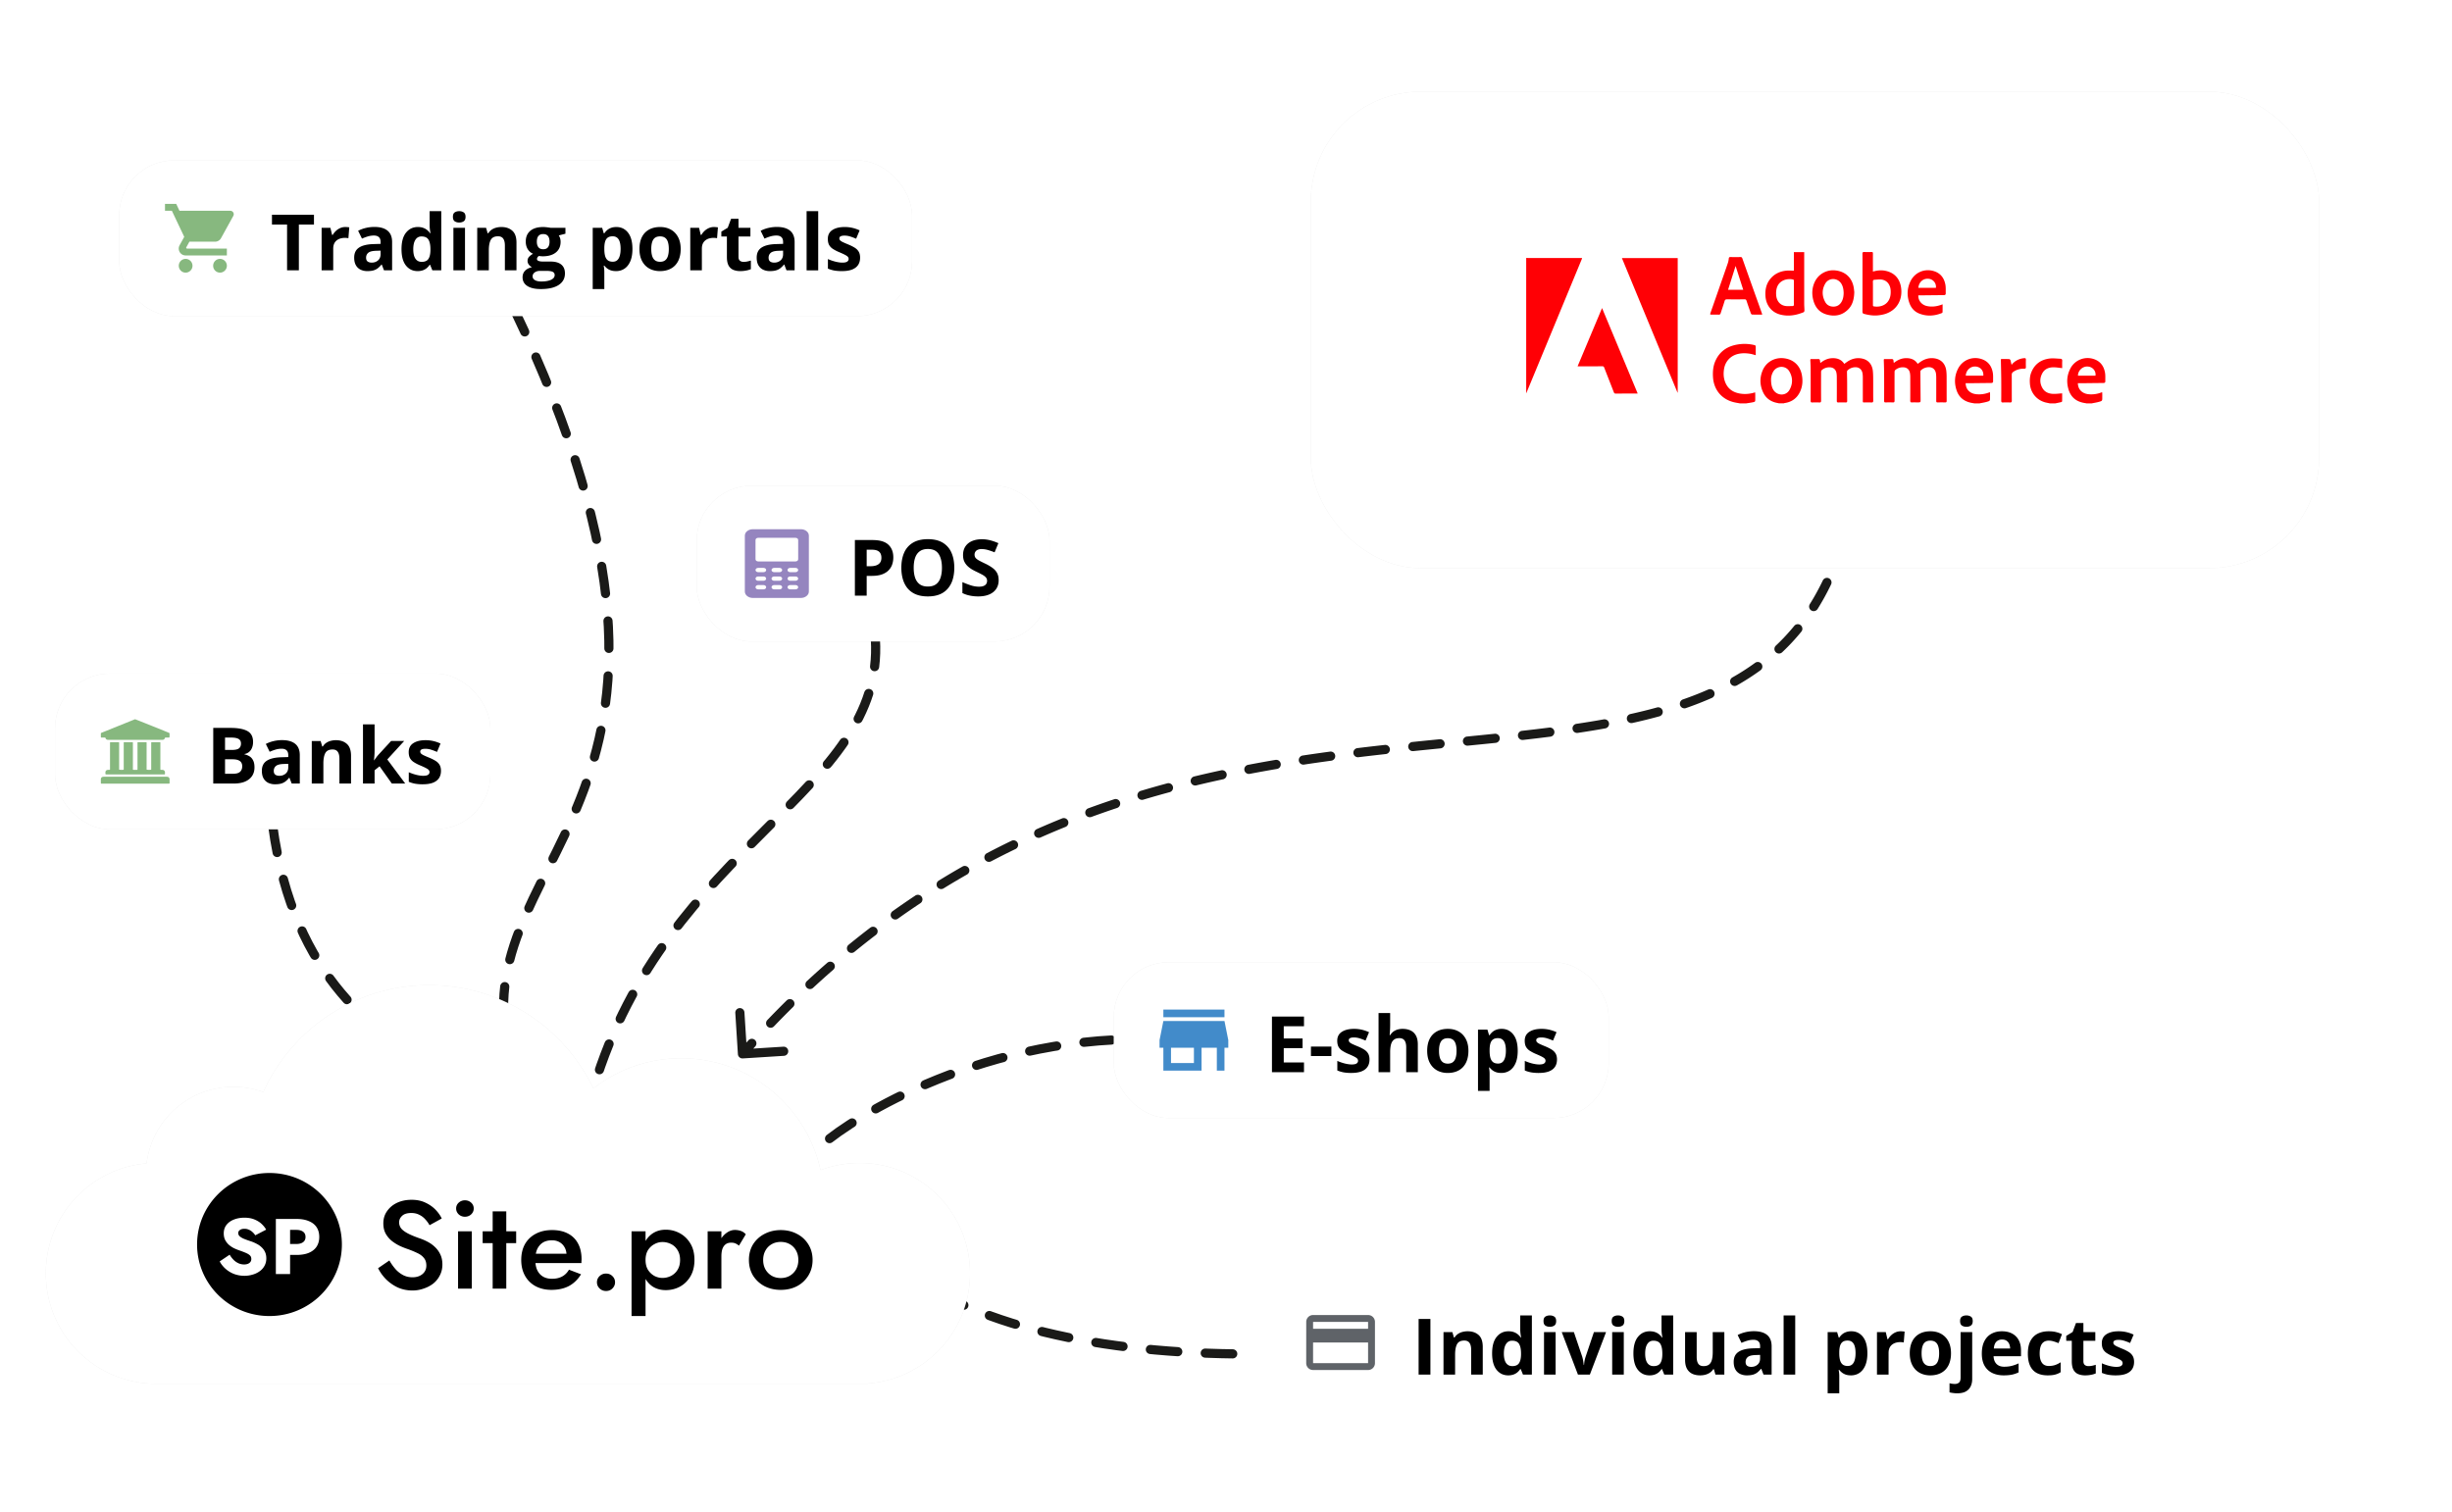 <svg width="535" height="330" fill="none" xmlns="http://www.w3.org/2000/svg"><g clip-path="url(#adobe-commerce-integration_en__a)"><path d="M111.956 67c53.626 112.19-14.547 118.789 0 166m79.045-93.498c2.062 33.638-45.502 44.497-61.501 97.998m-70.01-57.362c4.538 33.877 23.346 45.815 35.288 52.716M195 275.5c16.5 14 45.5 20 77.5 20M181 248.501c9-6.999 40.5-25.5 80-21" stroke="#1A1A18" stroke-width="2" stroke-linecap="round" stroke-dasharray="6 6"/><path d="M162.063 230.998a1 1 0 0 1-1.061-.935l-.568-8.982a1 1 0 1 1 1.996-.126l.505 7.984 7.984-.505a1 1 0 1 1 .126 1.996l-8.982.568ZM406.76 98.203a1 1 0 1 1-1.993-.174l1.993.174Zm-2.647 5.696a1 1 0 0 1 1.982.271l-1.982-.271Zm.974 6.324a1 1 0 1 1-1.962-.388l1.962.388Zm-3.299 5.345a1 1 0 0 1 1.93.523l-1.93-.523Zm.107 6.308a1 1 0 0 1-1.88-.682l1.88.682Zm-4.176 4.807a1 1 0 1 1 1.804.864l-1.804-.864Zm-1.141 6.225a.999.999 0 1 1-1.695-1.062l1.695 1.062Zm-5.11 3.707a1 1 0 1 1 1.549 1.264l-1.549-1.264Zm-2.622 5.746a.999.999 0 1 1-1.372-1.455l1.372 1.455Zm-5.893 2.295a1 1 0 0 1 1.178 1.616l-1.178-1.616Zm-3.973 4.927a1 1 0 0 1-.985-1.741l.985 1.741Zm-6.279.907a1 1 0 0 1 .808 1.83l-.808-1.83Zm-4.861 4.052a1 1 0 0 1-.656-1.889l.656 1.889Zm-6.321-.135a1 1 0 1 1 .531 1.928l-.531-1.928Zm-5.345 3.38a1 1 0 0 1-.432-1.953l.432 1.953Zm-6.291-.783a1 1 0 1 1 .354 1.968l-.354-1.968Zm-5.629 2.948a1 1 0 1 1-.296-1.978l.296 1.978Zm-6.23-1.161a1 1 0 1 1 .252 1.984l-.252-1.984Zm-5.714 2.696a1 1 0 0 1-.224-1.988l.224 1.988Zm-6.201-1.346a1 1 0 1 1 .205 1.989l-.205-1.989Zm-5.807 2.594a1 1 0 1 1-.197-1.99l.197 1.99Zm-6.154-1.402a1.001 1.001 0 0 1 .197 1.991l-.197-1.991Zm-5.786 2.594a.999.999 0 1 1-.205-1.989l.205 1.989Zm-6.211-1.348a1 1 0 0 1 .22 1.988l-.22-1.988Zm-5.721 2.676a1 1 0 1 1-.241-1.985l.241 1.985Zm-6.229-1.219a1 1 0 1 1 .268 1.982l-.268-1.982Zm-5.671 2.832a1 1 0 0 1-.299-1.978l.299 1.978Zm-6.244-1.023a.999.999 0 1 1 .335 1.971l-.335-1.971Zm-5.584 3.041a1 1 0 1 1-.376-1.964l.376 1.964Zm-6.27-.766a1 1 0 1 1 .421 1.955l-.421-1.955Zm-5.424 3.289a1 1 0 0 1-.469-1.944l.469 1.944Zm-6.321-.451a1 1 0 0 1 .521 1.931l-.521-1.931Zm-5.227 3.567a.999.999 0 1 1-.575-1.916l.575 1.916Zm-6.355-.089a1 1 0 0 1 .631 1.898l-.631-1.898Zm-4.993 3.864a1 1 0 0 1-.689-1.877l.689 1.877Zm-6.357.306a1 1 0 0 1 .749 1.854l-.749-1.854Zm-4.729 4.171a1 1 0 0 1-.809-1.829l.809 1.829Zm-6.317.717a1 1 0 0 1 .87 1.801l-.87-1.801Zm-4.448 4.48a1 1 0 1 1-.93-1.77l.93 1.77Zm-6.249 1.14a1 1 0 0 1 .99 1.738l-.99-1.738Zm-4.136 4.774a1 1 0 1 1-1.049-1.703l1.049 1.703Zm-6.158 1.563a1 1 0 1 1 1.106 1.667l-1.106-1.667Zm-3.8 5.042a1 1 0 0 1-1.161-1.629l1.161 1.629Zm-6.047 1.979a1 1 0 1 1 1.214 1.589l-1.214-1.589Zm-3.447 5.273a1 1 0 0 1-1.266-1.549l1.266 1.549Zm-5.927 2.385a1 1 0 1 1 1.314 1.508l-1.314-1.508Zm-3.085 5.463a1 1 0 0 1-1.36-1.467l1.36 1.467Zm-5.777 2.755a1 1 0 1 1 1.403 1.425l-1.403-1.425Zm-2.75 5.635a1 1 0 1 1-1.443-1.384l1.443 1.384Zm-5.579 3.054a1 1 0 0 1 1.482 1.343l-1.482-1.343ZM406 95l.998.064c-.069 1.064-.148 2.11-.238 3.14l-.996-.088-.997-.087c.089-1.013.167-2.044.235-3.093L406 95Zm-.896 9.035.991.135a102.628 102.628 0 0 1-1.008 6.053l-.981-.194-.981-.194c.377-1.9.706-3.877.988-5.936l.991.136Zm-2.351 11.794.965.262a73.05 73.05 0 0 1-1.823 5.785l-.94-.341-.94-.341a71.547 71.547 0 0 0 1.773-5.626l.965.261Zm-4.132 11.286.902.432a54.04 54.04 0 0 1-2.945 5.361l-.847-.531-.848-.531a51.893 51.893 0 0 0 2.836-5.163l.902.432Zm-6.379 10.132.775.632a46.975 46.975 0 0 1-4.171 4.482l-.686-.727-.686-.728a45.214 45.214 0 0 0 3.994-4.291l.774.632Zm-8.7 8.217.589.808a53.19 53.19 0 0 1-5.151 3.311l-.492-.871-.493-.87a51.113 51.113 0 0 0 4.958-3.186l.589.808Zm-10.437 5.941.404.915a74.988 74.988 0 0 1-5.669 2.222l-.328-.945-.328-.944c1.9-.66 3.74-1.378 5.517-2.163l.404.915Zm-11.321 3.966.266.964a117.311 117.311 0 0 1-5.876 1.452l-.216-.976-.216-.977c1.973-.436 3.9-.91 5.777-1.427l.265.964Zm-11.724 2.617.177.984a201.99 201.99 0 0 1-5.983.98l-.148-.989-.148-.989c2.012-.3 3.988-.622 5.925-.97l.177.984Zm-11.91 1.795.126.992c-1.961.25-3.95.485-5.966.712l-.112-.994-.112-.994c2.009-.225 3.988-.46 5.938-.708l.126.992Zm-11.938 1.352.102.995c-1.981.204-3.986.405-6.012.605l-.099-.995-.098-.995c2.025-.2 4.027-.4 6.004-.604l.103.994Zm-11.965 1.193.098.996c-1.976.196-3.971.396-5.983.603l-.103-.994-.102-.995c2.015-.208 4.013-.408 5.991-.605l.099.995Zm-11.986 1.245.11.994c-1.966.218-3.947.446-5.941.688l-.12-.992-.121-.993c2.002-.243 3.99-.472 5.962-.691l.11.994Zm-11.926 1.454.134.991c-1.968.266-3.948.548-5.939.85l-.149-.989-.15-.989c2.002-.303 3.992-.586 5.97-.854l.134.991Zm-11.881 1.804.167.985c-1.964.335-3.937.691-5.919 1.07l-.188-.982-.188-.982c1.996-.382 3.983-.741 5.96-1.077l.168.986Zm-11.811 2.267.21.977c-1.942.419-3.89.862-5.845 1.334l-.234-.972-.235-.972a245.89 245.89 0 0 1 5.893-1.345l.211.978Zm-11.696 2.826.261.965a214.45 214.45 0 0 0-5.748 1.636l-.287-.958-.288-.958a220.66 220.66 0 0 1 5.802-1.651l.26.966Zm-11.527 3.461.316.949a195.078 195.078 0 0 0-5.624 1.966l-.344-.939-.345-.938a197.153 197.153 0 0 1 5.682-1.987l.315.949Zm-11.29 4.148.374.927a181.425 181.425 0 0 0-5.478 2.317l-.405-.915-.404-.914a183.904 183.904 0 0 1 5.538-2.342l.375.927Zm-10.986 4.861.435.901a177.644 177.644 0 0 0-5.318 2.679l-.465-.885-.465-.885a176.956 176.956 0 0 1 5.378-2.71l.435.9Zm-10.637 5.589.495.869c-1.711.974-3.42 1.986-5.126 3.036l-.525-.851-.524-.852a177.27 177.27 0 0 1 5.185-3.071l.495.869Zm-10.236 6.301.553.834a176.848 176.848 0 0 0-4.906 3.375l-.581-.815-.58-.814a178.642 178.642 0 0 1 4.961-3.413l.553.833Zm-9.793 6.982.607.795a183.944 183.944 0 0 0-4.661 3.684l-.633-.775-.633-.774a183.972 183.972 0 0 1 4.713-3.724l.607.794Zm-9.324 7.618.657.754a188.78 188.78 0 0 0-4.399 3.955l-.68-.734-.68-.733a195.075 195.075 0 0 1 4.445-3.996l.657.754Zm-8.817 8.176.701.713a207.21 207.21 0 0 0-4.153 4.21l-.722-.692-.721-.692c1.393-1.453 2.79-2.87 4.193-4.251l.702.712Zm-8.29 8.649.741.671c-.68.751-1.36 1.511-2.038 2.281L162 230l-.75-.661c.684-.777 1.369-1.544 2.056-2.302l.741.672Z" fill="#1A1A18"/><g filter="url(#adobe-commerce-integration_en__b)"><rect x="286" y="20" width="220" height="104" rx="24" fill="#474747" fill-opacity=".13"/></g><rect x="286" y="20" width="220" height="104" rx="24" fill="#fff"/><g filter="url(#adobe-commerce-integration_en__c)"><path d="M93.639 215c-16.097 0-29.957 9.574-36.198 23.339a19.03 19.03 0 0 0-6.523-1.144c-9.736 0-17.768 7.294-18.932 16.715C19.667 254.977 10 265.313 10 277.909c0 13.305 10.787 24.092 24.092 24.092.188 0 .375-.004.561-.008V302H187.48l.079.001.078-.001h1.767v-.069c12.443-.943 22.245-11.338 22.245-24.022 0-13.305-10.785-24.09-24.09-24.091-3.001 0-5.873.55-8.523 1.552-3.082-13.959-15.527-24.401-30.413-24.401a31.014 31.014 0 0 0-19.153 6.584C123.065 224.211 109.427 215 93.639 215Z" fill="#474747" fill-opacity=".13"/></g><path d="M93.639 215c-16.097 0-29.957 9.574-36.198 23.339a19.03 19.03 0 0 0-6.523-1.144c-9.736 0-17.768 7.294-18.932 16.715C19.667 254.977 10 265.313 10 277.909c0 13.305 10.787 24.092 24.092 24.092.188 0 .375-.004.561-.008V302H187.48l.079.001.078-.001h1.767v-.069c12.443-.943 22.245-11.338 22.245-24.022 0-13.305-10.785-24.09-24.09-24.091-3.001 0-5.873.55-8.523 1.552-3.082-13.959-15.527-24.401-30.413-24.401a31.014 31.014 0 0 0-19.153 6.584C123.065 224.211 109.427 215 93.639 215Z" fill="#fff"/><path d="m84.958 275.092-2.465 1.686a9.384 9.384 0 0 0 1.737 2.419 9.067 9.067 0 0 0 2.576 1.795c.99.435 2.054.652 3.193.652.84 0 1.643-.136 2.409-.408a6.934 6.934 0 0 0 2.1-1.087 5.308 5.308 0 0 0 1.457-1.795c.373-.706.56-1.504.56-2.392 0-.834-.15-1.559-.448-2.175a5.286 5.286 0 0 0-1.176-1.631 6.657 6.657 0 0 0-1.597-1.142 11.47 11.47 0 0 0-1.764-.761c-1.046-.363-1.896-.716-2.549-1.061-.653-.344-1.139-.707-1.456-1.087a2.17 2.17 0 0 1-.448-1.332c0-.544.214-1.015.644-1.414.43-.417 1.101-.626 2.016-.626.654 0 1.223.127 1.709.381.504.236.943.562 1.316.979.373.399.69.834.952 1.305l2.661-1.468c-.317-.671-.775-1.314-1.372-1.931-.598-.616-1.326-1.123-2.185-1.522-.859-.417-1.867-.625-3.025-.625-1.176 0-2.231.217-3.165.652-.915.435-1.643 1.042-2.184 1.822-.542.761-.813 1.649-.813 2.664 0 .888.178 1.649.533 2.284a5.565 5.565 0 0 0 1.344 1.577 9.83 9.83 0 0 0 1.709 1.06c.597.272 1.138.489 1.624.652.822.29 1.55.59 2.185.898.634.29 1.12.652 1.456 1.087.355.417.532.97.532 1.659 0 .761-.28 1.377-.84 1.848-.56.472-1.288.707-2.185.707-.728 0-1.4-.154-2.016-.462a6.008 6.008 0 0 1-1.653-1.278 11.62 11.62 0 0 1-1.372-1.93Zm14.567-11.337c0 .489.187.915.56 1.278.392.344.84.516 1.344.516.542 0 .999-.172 1.373-.516.373-.363.56-.789.56-1.278a1.67 1.67 0 0 0-.56-1.278c-.374-.344-.831-.517-1.373-.517a1.98 1.98 0 0 0-1.344.517 1.67 1.67 0 0 0-.56 1.278Zm.42 4.975v12.506h2.997V268.73h-2.997Zm5.366 0v2.583h7.31v-2.583h-7.31Zm2.185-4.35v16.856h2.969V264.38h-2.969Zm12.813 17.128c1.494 0 2.773-.281 3.837-.843 1.065-.58 1.942-1.432 2.633-2.555l-2.633-1.006c-.392.67-.896 1.169-1.512 1.495-.616.326-1.345.489-2.185.489-.784 0-1.447-.163-1.988-.489-.542-.326-.962-.806-1.261-1.441-.28-.634-.411-1.395-.392-2.284 0-.906.14-1.667.42-2.283.299-.617.71-1.088 1.233-1.414.541-.326 1.195-.489 1.96-.489.635 0 1.186.135 1.653.407.485.272.859.653 1.12 1.142.28.49.42 1.07.42 1.74 0 .127-.037.281-.112.462a2.69 2.69 0 0 1-.168.435l.924-1.25h-8.71v2.039h11.315v-.354c.019-.163.028-.317.028-.462 0-1.341-.252-2.483-.756-3.425a5.118 5.118 0 0 0-2.213-2.203c-.952-.507-2.11-.761-3.473-.761s-2.549.272-3.557.816a5.686 5.686 0 0 0-2.353 2.256c-.541.979-.812 2.13-.812 3.453 0 1.305.271 2.447.812 3.426a5.725 5.725 0 0 0 2.297 2.284c1.008.543 2.166.815 3.473.815ZM58.797 256c8.724 0 15.798 6.988 15.798 15.609 0 8.621-7.074 15.611-15.798 15.611S43 280.23 43 271.609C43 262.989 50.073 256 58.797 256Zm-5.49 9.755c-.833 0-1.593.137-2.28.412-.674.264-1.214.653-1.619 1.169-.392.515-.589 1.129-.589 1.839 0 .595.117 1.105.35 1.529.233.412.527.768.883 1.066.355.286.73.521 1.122.705.404.183.76.326 1.067.429.625.218 1.128.412 1.508.584.38.172.655.355.827.55.172.183.258.43.258.739 0 .367-.147.659-.441.876-.295.207-.669.31-1.123.31-.429 0-.84-.086-1.232-.258a3.756 3.756 0 0 1-1.066-.739 5.767 5.767 0 0 1-.865-1.134l-2.17 1.461c.294.573.705 1.1 1.232 1.581a6.114 6.114 0 0 0 1.858 1.151 6.537 6.537 0 0 0 2.335.413 5.96 5.96 0 0 0 1.748-.258 4.733 4.733 0 0 0 1.527-.722 3.5 3.5 0 0 0 1.066-1.186c.27-.481.404-1.025.404-1.632 0-.504-.085-.952-.256-1.341a3.239 3.239 0 0 0-.718-1.03 4.14 4.14 0 0 0-1.03-.757 8.378 8.378 0 0 0-1.269-.568 25.04 25.04 0 0 1-1.545-.549c-.417-.172-.742-.361-.974-.567a.96.96 0 0 1-.332-.723c0-.263.117-.48.35-.652.233-.183.57-.275 1.012-.275.33 0 .637.063.919.189.294.115.558.281.79.498.246.206.46.453.644.739l2.373-1.237c-.22-.412-.54-.82-.957-1.221-.416-.4-.944-.732-1.58-.996-.626-.263-1.368-.395-2.226-.395Zm6.88.274v12.031h3.108v-4.176h1.36c1.091 0 2.005-.155 2.74-.464.749-.321 1.313-.774 1.693-1.358.38-.596.57-1.295.57-2.097 0-.825-.19-1.529-.57-2.113-.38-.585-.944-1.032-1.692-1.341-.736-.321-1.65-.482-2.74-.482h-4.47Zm4.468 2.39c.626 0 1.116.131 1.472.394.356.264.533.648.533 1.152 0 .492-.177.871-.533 1.135-.356.263-.846.395-1.472.395h-1.36v-3.076h1.36Zm65.592 11.433c0 .508.187.952.56 1.332.392.381.868.571 1.429.571.56 0 1.027-.19 1.4-.571.373-.38.56-.824.56-1.332 0-.526-.187-.97-.56-1.332-.373-.381-.84-.571-1.4-.571-.561 0-1.037.19-1.429.571-.373.362-.56.806-.56 1.332Zm10.604 7.368v-18.488h-3.053v18.488h3.053Zm10.671-12.235c0-1.413-.29-2.6-.869-3.561-.578-.979-1.344-1.731-2.296-2.257a6.335 6.335 0 0 0-3.109-.788c-1.083 0-2.035.272-2.857.816-.803.543-1.428 1.305-1.876 2.283-.449.979-.673 2.148-.673 3.507 0 1.342.224 2.511.673 3.508.448.978 1.073 1.74 1.876 2.283.822.526 1.774.789 2.857.789 1.12 0 2.157-.254 3.109-.761.952-.526 1.718-1.278 2.296-2.257.579-.997.869-2.184.869-3.562Zm-3.137 0c0 .834-.178 1.541-.532 2.121a3.61 3.61 0 0 1-1.401 1.332 4.05 4.05 0 0 1-1.932.463 3.732 3.732 0 0 1-1.737-.435 3.89 3.89 0 0 1-1.4-1.333c-.355-.58-.532-1.296-.532-2.148 0-.851.177-1.567.532-2.147.373-.58.84-1.015 1.4-1.305a3.56 3.56 0 0 1 1.737-.463 4.05 4.05 0 0 1 1.932.463c.579.29 1.046.734 1.401 1.332.354.58.532 1.287.532 2.12Zm9.015-6.253h-2.997v12.507h2.997v-12.507Zm3.837 3.127 1.484-2.474a2.483 2.483 0 0 0-1.064-.734 3.93 3.93 0 0 0-1.317-.218c-.653 0-1.288.236-1.904.707-.598.453-1.092 1.07-1.484 1.849-.374.761-.561 1.64-.561 2.637l1.009.571c0-.598.065-1.115.196-1.55.149-.453.382-.806.7-1.06.317-.254.728-.381 1.232-.381.374 0 .682.055.925.164.261.108.522.271.784.489Zm2.169 3.126c0 1.269.299 2.402.896 3.399a6.552 6.552 0 0 0 2.493 2.311c1.064.544 2.25.816 3.557.816 1.326 0 2.511-.272 3.557-.816a6.353 6.353 0 0 0 2.465-2.311c.616-.997.924-2.13.924-3.399 0-1.286-.308-2.419-.924-3.398a6.16 6.16 0 0 0-2.465-2.284c-1.046-.562-2.231-.843-3.557-.843-1.307 0-2.493.281-3.557.843a6.349 6.349 0 0 0-2.493 2.284c-.597.979-.896 2.112-.896 3.398Zm3.109 0c0-.779.168-1.468.504-2.066a3.55 3.55 0 0 1 1.372-1.386c.579-.327 1.233-.49 1.961-.49s1.382.163 1.96.49a3.553 3.553 0 0 1 1.373 1.386c.336.598.504 1.287.504 2.066 0 .78-.168 1.469-.504 2.067a3.81 3.81 0 0 1-1.373 1.386c-.578.327-1.232.49-1.96.49s-1.382-.163-1.961-.49a3.806 3.806 0 0 1-1.372-1.386c-.336-.598-.504-1.287-.504-2.067Z" fill="#000"/><g filter="url(#adobe-commerce-integration_en__d)"><rect x="26" y="35" width="173" height="34" rx="12" fill="#474747" fill-opacity=".13"/></g><rect x="26" y="35" width="173" height="34" rx="12" fill="#fff"/><path d="M40.5 56.5c-.825 0-1.492.675-1.492 1.5s.667 1.5 1.492 1.5S42 58.825 42 58s-.675-1.5-1.5-1.5Zm-4.5-12V46h1.5l2.7 5.693-1.013 1.837a1.45 1.45 0 0 0-.187.72c0 .825.675 1.5 1.5 1.5h9v-1.5h-8.685a.186.186 0 0 1-.188-.188l.023-.09.675-1.222h5.587c.563 0 1.058-.307 1.313-.773l2.685-4.867a.752.752 0 0 0-.66-1.11H39.157l-.704-1.5H36Zm12 12c-.825 0-1.492.675-1.492 1.5s.667 1.5 1.492 1.5 1.5-.675 1.5-1.5-.675-1.5-1.5-1.5Z" fill="#87B87F"/><path d="M65.209 59h-2.573v-9.994H59.34v-2.142h9.164v2.142H65.21V59Zm10.144-9.455c.127 0 .273.009.44.025.171.011.31.028.414.05l-.19 2.374a1.54 1.54 0 0 0-.357-.058 3.595 3.595 0 0 0-.39-.025c-.327 0-.645.042-.955.125a2.335 2.335 0 0 0-.822.406 1.916 1.916 0 0 0-.58.73c-.14.3-.208.668-.208 1.105V59h-2.532v-9.28h1.917l.374 1.56h.124a3.9 3.9 0 0 1 .681-.863c.277-.266.59-.476.938-.63a2.736 2.736 0 0 1 1.146-.242Zm6.341-.016c1.245 0 2.2.271 2.864.813.664.543.996 1.367.996 2.474V59h-1.768l-.49-1.262h-.066a4.704 4.704 0 0 1-.814.814c-.276.21-.594.365-.954.465-.36.1-.797.149-1.312.149a3.37 3.37 0 0 1-1.477-.315 2.346 2.346 0 0 1-1.021-.963c-.25-.438-.374-.99-.374-1.66 0-.986.346-1.71 1.038-2.175.692-.47 1.73-.73 3.113-.78l1.61-.05v-.407c0-.487-.127-.844-.382-1.07-.254-.228-.608-.341-1.062-.341-.448 0-.888.063-1.32.19a10.3 10.3 0 0 0-1.295.482l-.838-1.71a7.196 7.196 0 0 1 1.651-.614 8.014 8.014 0 0 1 1.901-.224ZM83.04 54.7l-.98.033c-.818.023-1.388.17-1.71.44-.315.271-.473.628-.473 1.071 0 .388.114.664.34.83.228.16.524.24.889.24.542 0 .999-.16 1.37-.48.376-.322.564-.778.564-1.37V54.7Zm8.068 4.466c-1.034 0-1.878-.404-2.531-1.212-.648-.813-.971-2.006-.971-3.578 0-1.588.329-2.789.987-3.602.659-.82 1.52-1.229 2.582-1.229.442 0 .833.061 1.17.183.338.122.628.285.872.49.249.204.46.434.63.689h.084a20.741 20.741 0 0 1-.125-.78 8.49 8.49 0 0 1-.066-1.071v-2.972h2.54V59h-1.943l-.49-1.204h-.107a3.12 3.12 0 0 1-.606.698 2.743 2.743 0 0 1-.855.49 3.399 3.399 0 0 1-1.17.182Zm.889-2.017c.691 0 1.178-.205 1.46-.614.288-.415.44-1.038.457-1.868v-.274c0-.902-.138-1.59-.415-2.067-.277-.481-.791-.722-1.544-.722-.559 0-.996.24-1.311.722-.316.482-.474 1.176-.474 2.084 0 .907.158 1.59.474 2.05.32.46.772.689 1.353.689Zm9.462-7.43V59h-2.531v-9.28h2.531Zm-1.261-3.635c.376 0 .7.088.971.266.271.171.407.495.407.97 0 .471-.136.798-.407.98-.271.177-.595.266-.971.266-.382 0-.709-.089-.98-.266-.265-.182-.398-.509-.398-.98 0-.475.133-.799.398-.97.271-.178.598-.266.98-.266Zm9.197 3.461c.991 0 1.787.272 2.391.814.603.537.904 1.4.904 2.59V59h-2.531v-5.42c0-.664-.122-1.165-.366-1.503-.237-.337-.614-.506-1.128-.506-.775 0-1.304.263-1.586.788-.282.526-.423 1.284-.423 2.275V59h-2.532v-9.28h1.934l.34 1.187h.142c.199-.321.445-.581.738-.78.299-.2.628-.346.988-.44a4.508 4.508 0 0 1 1.129-.142Zm8.616 13.539c-1.295 0-2.285-.227-2.971-.68-.681-.449-1.021-1.08-1.021-1.893 0-.56.174-1.027.523-1.403.348-.376.86-.645 1.535-.805a1.7 1.7 0 0 1-.68-.54 1.308 1.308 0 0 1-.291-.805c0-.354.102-.648.307-.88.205-.238.501-.47.888-.697a2.515 2.515 0 0 1-1.162-1.013c-.282-.465-.423-1.013-.423-1.643 0-.675.146-1.248.44-1.719.299-.476.73-.838 1.295-1.087.57-.25 1.261-.374 2.075-.374.171 0 .371.011.598.034.226.022.434.047.622.074.194.028.324.05.39.067h3.238v1.286l-1.453.374c.133.205.232.423.299.656.066.232.099.478.099.738 0 .996-.348 1.774-1.046 2.333-.691.553-1.654.83-2.888.83-.294-.017-.57-.039-.83-.066a1.18 1.18 0 0 0-.291.315.67.67 0 0 0-.099.349c0 .121.049.224.149.307.105.077.26.138.465.182.21.04.47.059.78.059h1.577c1.018 0 1.793.218 2.324.655.537.438.806 1.08.806 1.926 0 1.085-.454 1.926-1.362 2.523-.902.598-2.199.897-3.893.897Zm.108-1.652c.603 0 1.121-.058 1.552-.174.438-.11.772-.271 1.005-.482a.952.952 0 0 0 .348-.738c0-.233-.069-.418-.207-.557-.133-.132-.338-.226-.614-.282a5.396 5.396 0 0 0-1.046-.083h-1.312c-.31 0-.589.05-.838.15-.244.1-.437.238-.581.415a.99.99 0 0 0-.216.63c0 .35.166.623.498.822.338.2.808.3 1.411.3Zm.407-7.039c.476 0 .824-.147 1.046-.44.221-.293.332-.692.332-1.195 0-.56-.116-.977-.349-1.254-.227-.282-.57-.423-1.029-.423-.465 0-.814.141-1.046.423-.232.277-.349.695-.349 1.254 0 .503.114.902.341 1.195.232.293.584.44 1.054.44Zm15.962-4.848c1.046 0 1.89.407 2.532 1.22.648.814.971 2.007.971 3.578 0 1.052-.152 1.937-.456 2.656-.305.714-.725 1.254-1.262 1.62-.537.364-1.154.547-1.851.547-.448 0-.833-.055-1.154-.166a2.97 2.97 0 0 1-.822-.44 3.904 3.904 0 0 1-.589-.581h-.133a7.223 7.223 0 0 1 .133 1.361v3.744h-2.532V49.72h2.059l.357 1.203h.116a3.56 3.56 0 0 1 .606-.689c.238-.21.523-.376.855-.498.337-.127.728-.19 1.17-.19Zm-.813 2.026c-.443 0-.794.091-1.054.274-.26.182-.451.456-.573.822-.116.365-.18.827-.191 1.386v.274c0 .597.055 1.104.166 1.519.116.415.307.73.573.946.271.216.642.324 1.112.324.387 0 .706-.108.955-.324.249-.216.434-.531.556-.946.127-.42.191-.933.191-1.536 0-.907-.141-1.59-.424-2.05-.282-.46-.719-.69-1.311-.69Zm14.842 2.772c0 .775-.106 1.461-.316 2.059a4.053 4.053 0 0 1-.905 1.519c-.392.41-.868.72-1.427.93-.554.21-1.179.315-1.876.315a4.991 4.991 0 0 1-1.802-.315 4.005 4.005 0 0 1-1.419-.93 4.351 4.351 0 0 1-.93-1.52c-.216-.597-.323-1.283-.323-2.058 0-1.029.182-1.9.547-2.615a3.765 3.765 0 0 1 1.561-1.626c.675-.371 1.48-.557 2.416-.557.868 0 1.638.186 2.307.557.675.37 1.204.913 1.586 1.627.387.713.581 1.585.581 2.614Zm-6.417 0c0 .609.067 1.12.199 1.536.133.415.341.728.623.938.282.21.65.315 1.104.315.448 0 .811-.105 1.087-.315.283-.21.487-.523.615-.938.132-.415.199-.927.199-1.536 0-.614-.067-1.123-.199-1.527-.128-.41-.332-.717-.615-.922-.282-.204-.65-.307-1.104-.307-.669 0-1.156.23-1.461.69-.298.459-.448 1.148-.448 2.066Zm13.688-4.798c.127 0 .274.009.44.025.172.011.31.028.415.05l-.191 2.374a1.54 1.54 0 0 0-.357-.058 3.581 3.581 0 0 0-.39-.025c-.326 0-.645.042-.954.125a2.327 2.327 0 0 0-.822.406 1.912 1.912 0 0 0-.581.73c-.139.3-.208.668-.208 1.105V59h-2.532v-9.28h1.918l.373 1.56h.125c.183-.315.409-.603.681-.863a3.24 3.24 0 0 1 .938-.63 2.734 2.734 0 0 1 1.145-.242Zm6.45 7.604c.277 0 .545-.028.805-.083.266-.055.528-.125.789-.208v1.885a4.647 4.647 0 0 1-1.013.298 6.447 6.447 0 0 1-1.312.125 3.995 3.995 0 0 1-1.494-.266 2.123 2.123 0 0 1-1.037-.938c-.249-.448-.374-1.07-.374-1.867V51.62h-1.212v-1.07l1.395-.847.73-1.959h1.619v1.976h2.598v1.9h-2.598v4.475c0 .354.099.62.299.797.204.171.473.257.805.257Zm7.28-7.62c1.245 0 2.199.271 2.863.813.664.543.996 1.367.996 2.474V59h-1.768l-.489-1.262h-.067a4.706 4.706 0 0 1-.813.814c-.277.21-.595.365-.955.465-.36.1-.797.149-1.311.149a3.367 3.367 0 0 1-1.478-.315 2.345 2.345 0 0 1-1.021-.963c-.249-.438-.373-.99-.373-1.66 0-.986.345-1.71 1.037-2.175.692-.47 1.73-.73 3.113-.78l1.61-.05v-.407c0-.487-.127-.844-.382-1.07-.254-.228-.608-.341-1.062-.341-.448 0-.888.063-1.32.19-.431.128-.863.288-1.295.482l-.838-1.71a7.185 7.185 0 0 1 1.652-.614 8.014 8.014 0 0 1 1.901-.224Zm1.344 5.171-.979.033c-.819.023-1.389.17-1.71.44-.316.271-.473.628-.473 1.071 0 .388.113.664.34.83.227.16.523.24.888.24.543 0 .999-.16 1.37-.48.376-.322.564-.778.564-1.37V54.7Zm7.662 4.3h-2.532V46.084h2.532V59Zm9.139-2.756c0 .631-.149 1.165-.448 1.602-.293.432-.733.761-1.32.988-.587.221-1.317.332-2.191.332a9.645 9.645 0 0 1-1.669-.124 6.871 6.871 0 0 1-1.394-.416v-2.091c.503.227 1.043.415 1.618.564.581.144 1.09.216 1.528.216.492 0 .844-.072 1.054-.216.216-.15.324-.343.324-.58a.692.692 0 0 0-.133-.416c-.083-.127-.266-.268-.548-.423-.282-.16-.725-.368-1.328-.623a8.767 8.767 0 0 1-1.436-.739 2.495 2.495 0 0 1-.83-.88c-.177-.343-.266-.777-.266-1.303 0-.857.332-1.502.996-1.934.67-.437 1.563-.656 2.681-.656a7.52 7.52 0 0 1 1.644.175 8.006 8.006 0 0 1 1.618.556l-.763 1.826a12.96 12.96 0 0 0-1.303-.49 4.096 4.096 0 0 0-1.237-.19c-.371 0-.65.05-.839.149a.486.486 0 0 0-.282.456c0 .15.047.283.141.399.1.116.288.246.565.39.282.138.694.318 1.237.54.525.215.982.442 1.369.68.388.233.686.523.897.872.21.343.315.788.315 1.336Z" fill="#000"/><g filter="url(#adobe-commerce-integration_en__e)"><rect x="152" y="106" width="77" height="34" rx="12" fill="#474747" fill-opacity=".13"/></g><rect x="152" y="106" width="77" height="34" rx="12" fill="#fff"/><path fill-rule="evenodd" clip-rule="evenodd" d="M162.516 116.906c0-.776.781-1.406 1.746-1.406h10.476c.965 0 1.747.63 1.747 1.406v12.188c0 .776-.782 1.406-1.747 1.406h-10.476c-.965 0-1.746-.63-1.746-1.406v-12.188Zm2.328.938c0-.259.26-.469.582-.469h8.148c.322 0 .582.21.582.469v4.218c0 .259-.26.469-.582.469h-8.148c-.322 0-.582-.21-.582-.469v-4.218Zm.582 9.844c-.322 0-.582.209-.582.468s.26.469.582.469h1.164c.321 0 .582-.21.582-.469s-.261-.468-.582-.468h-1.164Zm6.402.468c0-.259.261-.468.582-.468h1.164c.322 0 .582.209.582.468s-.26.469-.582.469h-1.164c-.321 0-.582-.21-.582-.469Zm-2.91-.468c-.321 0-.582.209-.582.468s.261.469.582.469h1.164c.322 0 .582-.21.582-.469s-.26-.468-.582-.468h-1.164Zm-4.074-1.407c0-.259.26-.469.582-.469h1.164c.321 0 .582.21.582.469s-.261.469-.582.469h-1.164c-.322 0-.582-.21-.582-.469Zm7.566-.469c-.321 0-.582.21-.582.469s.261.469.582.469h1.164c.322 0 .582-.21.582-.469s-.26-.469-.582-.469h-1.164Zm-4.074.469c0-.259.261-.469.582-.469h1.164c.322 0 .582.21.582.469s-.26.469-.582.469h-1.164c-.321 0-.582-.21-.582-.469Zm-2.91-2.343c-.322 0-.582.209-.582.468s.26.469.582.469h1.164c.321 0 .582-.21.582-.469s-.261-.468-.582-.468h-1.164Zm6.402.468c0-.259.261-.468.582-.468h1.164c.322 0 .582.209.582.468s-.26.469-.582.469h-1.164c-.321 0-.582-.21-.582-.469Zm-2.91-.468c-.321 0-.582.209-.582.468s.261.469.582.469h1.164c.322 0 .582-.21.582-.469s-.26-.468-.582-.468h-1.164Z" fill="#9585BF"/><path d="M190.404 117.864c1.566 0 2.709.338 3.428 1.013.719.67 1.079 1.594 1.079 2.772 0 .532-.08 1.041-.241 1.528-.16.481-.423.91-.788 1.286-.36.377-.841.676-1.444.897-.604.216-1.348.324-2.233.324h-1.104V130h-2.574v-12.136h3.877Zm-.133 2.109h-1.17v3.602h.846c.482 0 .9-.063 1.254-.191.354-.127.628-.326.821-.597.194-.272.291-.62.291-1.046 0-.598-.166-1.041-.498-1.328-.332-.294-.847-.44-1.544-.44Zm17.946 3.943c0 .935-.116 1.787-.348 2.556a5.41 5.41 0 0 1-1.063 1.976 4.619 4.619 0 0 1-1.793 1.278c-.725.293-1.582.44-2.573.44-.991 0-1.848-.147-2.573-.44a4.696 4.696 0 0 1-1.802-1.278c-.47-.554-.821-1.215-1.054-1.984-.232-.769-.348-1.624-.348-2.565 0-1.256.204-2.349.614-3.279a4.69 4.69 0 0 1 1.909-2.175c.858-.514 1.948-.772 3.271-.772 1.317 0 2.398.258 3.245.772a4.664 4.664 0 0 1 1.893 2.175c.415.935.622 2.034.622 3.296Zm-8.857 0c0 .846.105 1.577.316 2.191.216.609.55 1.079 1.004 1.411.454.327 1.041.49 1.76.49.73 0 1.323-.163 1.776-.49.454-.332.783-.802.988-1.411.21-.614.316-1.345.316-2.191 0-1.273-.238-2.275-.714-3.005-.476-.731-1.259-1.096-2.349-1.096-.725 0-1.318.166-1.777.498-.454.326-.788.797-1.004 1.411-.211.609-.316 1.339-.316 2.192Zm18.536 2.714c0 .719-.174 1.345-.523 1.876-.349.531-.858.941-1.527 1.228-.664.288-1.472.432-2.424.432-.421 0-.833-.028-1.237-.083a8.515 8.515 0 0 1-1.154-.241 7.178 7.178 0 0 1-1.046-.406v-2.391c.576.254 1.174.484 1.793.689.62.205 1.234.307 1.843.307.421 0 .758-.055 1.013-.166.26-.111.448-.263.564-.457.116-.193.175-.415.175-.664 0-.304-.103-.564-.308-.78-.204-.216-.487-.418-.846-.606a35.01 35.01 0 0 0-1.204-.606 14.024 14.024 0 0 1-.921-.481 5.406 5.406 0 0 1-.947-.706 3.39 3.39 0 0 1-.738-1.004c-.188-.399-.283-.875-.283-1.428 0-.725.166-1.345.499-1.859.332-.515.805-.908 1.419-1.179.62-.277 1.35-.415 2.191-.415a7.1 7.1 0 0 1 1.802.224c.575.144 1.176.354 1.801.631l-.83 2a13.993 13.993 0 0 0-1.503-.523 4.875 4.875 0 0 0-1.353-.19 1.94 1.94 0 0 0-.821.157 1.11 1.11 0 0 0-.689 1.071c0 .288.083.531.249.731.171.193.426.381.763.564.343.183.77.396 1.279.639a9.674 9.674 0 0 1 1.585.922c.443.315.783.688 1.021 1.12.238.426.357.957.357 1.594Z" fill="#000"/><g filter="url(#adobe-commerce-integration_en__f)"><rect x="243" y="210" width="108" height="34" rx="12" fill="#474747" fill-opacity=".13"/></g><rect x="243" y="210" width="108" height="34" rx="12" fill="#fff"/><path d="M267.167 220.334h-13.334v1.667h13.334v-1.667Zm.833 8.333v-1.666l-.833-4.167h-13.334l-.833 4.167v1.666h.833v5h8.334v-5h3.333v5h1.667v-5H268Zm-7.5 3.334h-5v-3.334h5v3.334Z" fill="#428BCA"/><path d="M284.517 234h-6.99v-12.136h6.99v2.109h-4.416v2.664h4.108v2.109h-4.108v3.129h4.416V234Zm1.519-3.52v-2.075h4.457v2.075h-4.457Zm12.775.764c0 .631-.15 1.165-.449 1.602-.293.432-.733.761-1.32.988-.586.221-1.317.332-2.191.332a9.638 9.638 0 0 1-1.668-.124 6.904 6.904 0 0 1-1.395-.416v-2.091a10.08 10.08 0 0 0 1.619.564c.581.144 1.09.216 1.527.216.493 0 .844-.072 1.054-.216.216-.149.324-.343.324-.581a.685.685 0 0 0-.133-.415c-.083-.127-.265-.268-.548-.423-.282-.161-.725-.368-1.328-.623a8.727 8.727 0 0 1-1.436-.739 2.499 2.499 0 0 1-.83-.88c-.177-.343-.266-.777-.266-1.303 0-.857.333-1.502.997-1.934.669-.437 1.563-.656 2.681-.656a7.53 7.53 0 0 1 1.643.175 7.976 7.976 0 0 1 1.619.556l-.764 1.826a13.117 13.117 0 0 0-1.303-.49 4.1 4.1 0 0 0-1.237-.191c-.371 0-.65.05-.838.15a.486.486 0 0 0-.282.456c0 .15.047.283.141.399.099.116.287.246.564.39.282.138.695.318 1.237.539.526.216.982.443 1.37.681.387.233.686.523.896.872.21.343.316.788.316 1.336Zm4.507-10.16v2.631c0 .46-.017.897-.05 1.312-.028.415-.05.708-.066.88h.132c.2-.321.435-.581.706-.781a2.91 2.91 0 0 1 .913-.439 3.878 3.878 0 0 1 1.071-.142c.67 0 1.253.119 1.751.357.498.233.886.601 1.163 1.104.276.498.415 1.146.415 1.943V234h-2.532v-5.42c0-.664-.122-1.165-.365-1.503-.244-.337-.62-.506-1.129-.506s-.911.119-1.204.357c-.293.232-.501.578-.623 1.037-.121.454-.182 1.01-.182 1.669V234h-2.532v-12.916h2.532Zm17.075 8.259c0 .775-.106 1.461-.316 2.059a4.05 4.05 0 0 1-.905 1.519 3.817 3.817 0 0 1-1.427.93c-.554.21-1.179.315-1.876.315a4.997 4.997 0 0 1-1.802-.315 4.022 4.022 0 0 1-1.419-.93 4.347 4.347 0 0 1-.93-1.519c-.216-.598-.323-1.284-.323-2.059 0-1.029.182-1.901.547-2.614a3.76 3.76 0 0 1 1.561-1.627c.675-.371 1.48-.557 2.415-.557.869 0 1.638.186 2.308.557.675.37 1.204.913 1.586 1.627.387.713.581 1.585.581 2.614Zm-6.417 0c0 .609.066 1.121.199 1.536.133.415.341.728.623.938.282.21.65.315 1.104.315.448 0 .811-.105 1.087-.315.282-.21.487-.523.615-.938.132-.415.199-.927.199-1.536 0-.614-.067-1.123-.199-1.527-.128-.41-.333-.717-.615-.921-.282-.205-.65-.308-1.104-.308-.669 0-1.156.23-1.461.689-.299.46-.448 1.149-.448 2.067Zm13.671-4.798c1.046 0 1.89.407 2.532 1.221.648.813.971 2.006.971 3.577 0 1.052-.152 1.937-.456 2.657-.305.713-.725 1.253-1.262 1.618-.537.365-1.154.548-1.851.548-.448 0-.833-.055-1.154-.166a2.965 2.965 0 0 1-.822-.44 3.956 3.956 0 0 1-.589-.581h-.133a7.208 7.208 0 0 1 .133 1.361v3.744h-2.532V224.72h2.059l.357 1.203h.116a3.56 3.56 0 0 1 .606-.689c.238-.21.523-.376.855-.498a3.315 3.315 0 0 1 1.17-.191Zm-.813 2.026c-.443 0-.794.091-1.054.274-.26.182-.451.456-.573.822-.116.365-.18.827-.191 1.386v.274c0 .597.055 1.104.166 1.519.116.415.307.73.573.946.271.216.642.324 1.112.324.388 0 .706-.108.955-.324.249-.216.434-.531.556-.946.127-.421.191-.933.191-1.536 0-.907-.141-1.591-.423-2.05-.283-.46-.72-.689-1.312-.689Zm12.883 4.673c0 .631-.15 1.165-.448 1.602-.294.432-.734.761-1.32.988-.587.221-1.317.332-2.192.332a9.646 9.646 0 0 1-1.668-.124 6.942 6.942 0 0 1-1.395-.416v-2.091a10.08 10.08 0 0 0 1.619.564c.581.144 1.09.216 1.527.216.493 0 .844-.072 1.055-.216.215-.149.323-.343.323-.581a.685.685 0 0 0-.133-.415c-.083-.127-.265-.268-.547-.423-.283-.161-.725-.368-1.329-.623a8.768 8.768 0 0 1-1.436-.739 2.508 2.508 0 0 1-.83-.88c-.177-.343-.265-.777-.265-1.303 0-.857.332-1.502.996-1.934.669-.437 1.563-.656 2.681-.656a7.54 7.54 0 0 1 1.644.175 7.99 7.99 0 0 1 1.618.556l-.763 1.826c-.46-.199-.894-.362-1.304-.49a4.1 4.1 0 0 0-1.237-.191c-.37 0-.65.05-.838.15a.486.486 0 0 0-.282.456c0 .15.047.283.141.399.1.116.288.246.564.39.283.138.695.318 1.237.539a9.55 9.55 0 0 1 1.37.681c.387.233.686.523.896.872.211.343.316.788.316 1.336Z" fill="#000"/><rect x="275" y="276" width="202" height="34" rx="12" fill="#fff"/><path d="M298.5 287h-12a1.49 1.49 0 0 0-1.493 1.5l-.007 9c0 .833.668 1.5 1.5 1.5h12c.833 0 1.5-.667 1.5-1.5v-9c0-.832-.667-1.5-1.5-1.5Zm0 10.5h-12V293h12v4.5Zm0-7.5h-12v-1.5h12v1.5Z" fill="#5F6368"/><path d="M309.527 300v-12.136h2.574V300h-2.574Zm10.7-9.455c.991 0 1.787.272 2.391.814.603.537.904 1.4.904 2.59V300h-2.531v-5.42c0-.664-.122-1.165-.366-1.503-.237-.337-.614-.506-1.128-.506-.775 0-1.304.263-1.586.788-.282.526-.423 1.284-.423 2.275V300h-2.532v-9.28h1.934l.34 1.187h.142a2.57 2.57 0 0 1 .738-.781 3.25 3.25 0 0 1 .988-.439 4.467 4.467 0 0 1 1.129-.142Zm8.84 9.621c-1.034 0-1.878-.404-2.531-1.212-.648-.813-.972-2.006-.972-3.578 0-1.588.33-2.789.988-3.602.659-.819 1.519-1.229 2.582-1.229.442 0 .833.061 1.17.183.338.122.628.285.872.49.249.205.459.434.631.689h.083a19.19 19.19 0 0 1-.125-.781 8.528 8.528 0 0 1-.066-1.07v-2.972h2.54V300h-1.943l-.489-1.204h-.108a3.154 3.154 0 0 1-.606.698 2.744 2.744 0 0 1-.855.489 3.392 3.392 0 0 1-1.171.183Zm.889-2.017c.691 0 1.178-.205 1.461-.614.287-.415.439-1.038.456-1.868v-.274c0-.902-.138-1.591-.415-2.067-.277-.481-.791-.722-1.544-.722-.559 0-.996.241-1.311.722-.316.482-.474 1.176-.474 2.084 0 .907.158 1.591.474 2.05.321.459.772.689 1.353.689Zm9.462-7.429V300h-2.531v-9.28h2.531Zm-1.261-3.636c.376 0 .7.089.971.266.271.171.407.495.407.971 0 .47-.136.797-.407.979-.271.177-.595.266-.971.266-.382 0-.709-.089-.98-.266-.265-.182-.398-.509-.398-.979 0-.476.133-.8.398-.971.271-.177.598-.266.98-.266ZM344.291 300l-3.536-9.28h2.648l1.793 5.287c.099.31.177.637.232.98.061.343.103.65.125.921h.066c.017-.293.055-.606.116-.938.067-.332.153-.653.258-.963l1.784-5.287h2.648l-3.536 9.28h-2.598Zm10.002-9.28V300h-2.531v-9.28h2.531Zm-1.261-3.636c.376 0 .7.089.971.266.271.171.407.495.407.971 0 .47-.136.797-.407.979-.271.177-.595.266-.971.266-.382 0-.709-.089-.98-.266-.265-.182-.398-.509-.398-.979 0-.476.133-.8.398-.971.271-.177.598-.266.98-.266Zm6.864 13.082c-1.034 0-1.878-.404-2.531-1.212-.648-.813-.971-2.006-.971-3.578 0-1.588.329-2.789.987-3.602.659-.819 1.519-1.229 2.582-1.229.443 0 .833.061 1.17.183.338.122.628.285.872.49.249.205.459.434.631.689h.083a21.161 21.161 0 0 1-.125-.781 8.528 8.528 0 0 1-.066-1.07v-2.972h2.54V300h-1.943l-.489-1.204h-.108a3.154 3.154 0 0 1-.606.698 2.744 2.744 0 0 1-.855.489 3.392 3.392 0 0 1-1.171.183Zm.889-2.017c.691 0 1.178-.205 1.461-.614.287-.415.44-1.038.456-1.868v-.274c0-.902-.138-1.591-.415-2.067-.277-.481-.791-.722-1.544-.722-.559 0-.996.241-1.311.722-.316.482-.474 1.176-.474 2.084 0 .907.158 1.591.474 2.05.321.459.772.689 1.353.689Zm15.447-7.429V300h-1.942l-.34-1.187h-.133a2.55 2.55 0 0 1-.747.772 3.252 3.252 0 0 1-.988.44c-.36.094-.733.141-1.121.141-.664 0-1.242-.116-1.734-.349a2.58 2.58 0 0 1-1.154-1.104c-.271-.498-.407-1.145-.407-1.942v-6.051h2.532v5.42c0 .664.119 1.165.357 1.503.238.337.617.506 1.137.506.515 0 .919-.116 1.212-.349.293-.238.498-.584.614-1.037.122-.46.183-1.019.183-1.677v-4.366h2.531Zm6.458-.191c1.246 0 2.2.271 2.864.813.664.543.996 1.367.996 2.474V300h-1.768l-.49-1.262h-.066a4.77 4.77 0 0 1-.813.814c-.277.21-.595.365-.955.465-.36.099-.797.149-1.312.149a3.37 3.37 0 0 1-1.477-.315 2.352 2.352 0 0 1-1.021-.963c-.249-.437-.374-.991-.374-1.66 0-.985.346-1.71 1.038-2.175.692-.471 1.729-.731 3.113-.781l1.61-.049v-.407c0-.487-.127-.844-.382-1.071-.254-.227-.608-.34-1.062-.34-.448 0-.888.063-1.32.191-.432.127-.863.287-1.295.481l-.838-1.71a7.17 7.17 0 0 1 1.652-.614 8.026 8.026 0 0 1 1.9-.224Zm1.345 5.171-.979.033c-.819.023-1.389.169-1.71.44-.316.271-.473.628-.473 1.071 0 .388.113.664.34.83.227.161.523.241.888.241.542 0 .999-.161 1.37-.482.376-.32.564-.777.564-1.369v-.764Zm7.662 4.3h-2.532v-12.916h2.532V300Zm12.243-9.455c1.046 0 1.89.407 2.532 1.221.648.813.971 2.006.971 3.577 0 1.052-.152 1.937-.456 2.657-.305.713-.725 1.253-1.262 1.618-.537.365-1.154.548-1.851.548-.448 0-.833-.055-1.154-.166a2.965 2.965 0 0 1-.822-.44 3.956 3.956 0 0 1-.589-.581h-.133a7.208 7.208 0 0 1 .133 1.361v3.744h-2.532V290.72h2.059l.357 1.203h.116a3.56 3.56 0 0 1 .606-.689c.238-.21.523-.376.855-.498a3.315 3.315 0 0 1 1.17-.191Zm-.813 2.026c-.443 0-.794.091-1.054.274-.26.182-.451.456-.573.822-.116.365-.18.827-.191 1.386v.274c0 .597.055 1.104.166 1.519.116.415.307.73.573.946.271.216.642.324 1.112.324.388 0 .706-.108.955-.324.249-.216.434-.531.556-.946.127-.421.191-.933.191-1.536 0-.907-.141-1.591-.424-2.05-.282-.46-.719-.689-1.311-.689Zm11.588-2.026c.127 0 .274.009.44.025.171.011.31.028.415.05l-.191 2.374a1.514 1.514 0 0 0-.357-.058 3.486 3.486 0 0 0-1.345.1 2.344 2.344 0 0 0-.822.406 1.922 1.922 0 0 0-.581.731c-.138.299-.207.667-.207 1.104V300h-2.532v-9.28h1.918l.373 1.56h.125a3.89 3.89 0 0 1 .68-.863c.277-.266.59-.476.938-.631.355-.16.736-.241 1.146-.241Zm10.973 4.798c0 .775-.105 1.461-.315 2.059a4.05 4.05 0 0 1-.905 1.519 3.825 3.825 0 0 1-1.427.93c-.554.21-1.179.315-1.876.315a4.997 4.997 0 0 1-1.802-.315 4.022 4.022 0 0 1-1.419-.93 4.333 4.333 0 0 1-.93-1.519c-.216-.598-.324-1.284-.324-2.059 0-1.029.183-1.901.548-2.614a3.76 3.76 0 0 1 1.561-1.627c.675-.371 1.48-.557 2.415-.557.869 0 1.638.186 2.308.557a3.9 3.9 0 0 1 1.585 1.627c.388.713.581 1.585.581 2.614Zm-6.416 0c0 .609.066 1.121.199 1.536.133.415.341.728.623.938.282.21.65.315 1.104.315.448 0 .81-.105 1.087-.315.282-.21.487-.523.614-.938.133-.415.2-.927.2-1.536 0-.614-.067-1.123-.2-1.527-.127-.41-.332-.717-.614-.921-.282-.205-.65-.308-1.104-.308-.669 0-1.156.23-1.461.689-.299.46-.448 1.149-.448 2.067Zm7.761 8.741c-.288 0-.586-.022-.896-.066a5.675 5.675 0 0 1-.772-.142v-1.992c.204.056.398.094.581.116.177.028.379.042.606.042.343 0 .633-.097.871-.291.238-.188.357-.561.357-1.12v-9.911h2.532v10.284c0 .565-.108 1.079-.324 1.544a2.458 2.458 0 0 1-1.046 1.121c-.481.277-1.117.415-1.909.415Zm.639-15.763c0-.476.133-.8.399-.971.271-.177.597-.266.979-.266.377 0 .7.089.971.266.272.171.407.495.407.971 0 .47-.135.797-.407.979-.271.177-.594.266-.971.266-.382 0-.708-.089-.979-.266-.266-.182-.399-.509-.399-.979Zm9.131 2.224c.858 0 1.597.166 2.217.498a3.416 3.416 0 0 1 1.436 1.428c.337.626.506 1.389.506 2.291v1.229h-5.985c.028.714.241 1.275.639 1.685.404.404.963.606 1.677.606.592 0 1.134-.061 1.627-.183a8.27 8.27 0 0 0 1.519-.548v1.959a6.022 6.022 0 0 1-1.444.498c-.498.105-1.104.158-1.818.158-.93 0-1.754-.172-2.474-.515a3.846 3.846 0 0 1-1.685-1.568c-.404-.703-.606-1.589-.606-2.657 0-1.084.183-1.986.548-2.706.371-.725.885-1.267 1.544-1.627.658-.365 1.425-.548 2.299-.548Zm.017 1.802c-.493 0-.902.157-1.229.473-.321.315-.506.811-.556 1.486h3.553a2.51 2.51 0 0 0-.208-1.005 1.561 1.561 0 0 0-.581-.697c-.254-.172-.581-.257-.979-.257Zm9.969 7.819c-.919 0-1.702-.166-2.349-.498-.648-.338-1.14-.858-1.478-1.561-.337-.702-.506-1.602-.506-2.697 0-1.135.191-2.059.573-2.773.387-.719.921-1.248 1.602-1.585.686-.338 1.48-.507 2.382-.507.642 0 1.195.064 1.66.191.471.122.88.269 1.229.44l-.747 1.959c-.399-.16-.769-.29-1.113-.39a3.5 3.5 0 0 0-1.029-.158c-.443 0-.811.106-1.104.316-.293.205-.512.514-.656.93-.143.415-.215.935-.215 1.56 0 .614.077 1.123.232 1.527.155.404.379.706.672.905.294.194.651.291 1.071.291.526 0 .994-.069 1.403-.208.41-.144.808-.343 1.195-.597v2.166a4.13 4.13 0 0 1-1.22.523c-.42.111-.954.166-1.602.166Zm8.89-2.017c.277 0 .545-.028.805-.083.266-.055.529-.125.789-.208v1.885a4.697 4.697 0 0 1-1.013.299 6.431 6.431 0 0 1-1.311.124 3.99 3.99 0 0 1-1.494-.266c-.438-.182-.783-.495-1.038-.938-.249-.448-.374-1.07-.374-1.867v-4.474h-1.211v-1.071l1.394-.847.731-1.959h1.618v1.976h2.598v1.901h-2.598v4.474c0 .354.1.62.299.797.205.171.473.257.805.257Zm9.953-.905c0 .631-.15 1.165-.448 1.602-.294.432-.734.761-1.32.988-.587.221-1.317.332-2.192.332a9.646 9.646 0 0 1-1.668-.124 6.942 6.942 0 0 1-1.395-.416v-2.091c.504.227 1.044.415 1.619.564.581.144 1.09.216 1.527.216.493 0 .844-.072 1.055-.216.215-.149.323-.343.323-.581a.685.685 0 0 0-.133-.415c-.083-.127-.265-.268-.547-.423-.283-.161-.725-.368-1.328-.623a8.741 8.741 0 0 1-1.437-.739 2.508 2.508 0 0 1-.83-.88c-.177-.343-.265-.777-.265-1.303 0-.857.332-1.502.996-1.934.669-.437 1.563-.656 2.681-.656a7.54 7.54 0 0 1 1.644.175 7.99 7.99 0 0 1 1.618.556l-.763 1.826c-.46-.199-.894-.362-1.304-.49a4.099 4.099 0 0 0-1.236-.191c-.371 0-.651.05-.839.15a.486.486 0 0 0-.282.456c0 .15.047.283.141.399.1.116.288.246.564.39.283.138.695.318 1.237.539a9.55 9.55 0 0 1 1.37.681c.387.233.686.523.896.872.211.343.316.788.316 1.336Z" fill="#000"/><g filter="url(#adobe-commerce-integration_en__g)"><rect x="12" y="147" width="95" height="34" rx="12" fill="#474747" fill-opacity=".13"/></g><rect x="12" y="147" width="95" height="34" rx="12" fill="#fff"/><path d="M26.997 162.014a.495.495 0 0 1 .1-.028h1.775a.629.629 0 0 1 .097.014c.046.086.028.176.028.262v5.72c.177.06.345.028.509.031.164.003.316.017.478-.016a1.06 1.06 0 0 0 .019-.297v-5.403c0-.094-.013-.192.025-.302.157-.024.316-.009.474-.012h.983a4.42 4.42 0 0 1 .475.01c.043.107.028.204.028.299v5.451c0 .079.007.158.01.232.177.047.7.054.97.016.043-.077.024-.167.025-.251v-5.428c0-.095.003-.191.005-.297a.551.551 0 0 1 .12-.029h1.75a.674.674 0 0 1 .1.016c.04.088.024.177.024.263v5.451c0 .087.004.175.007.275.063.009.115.02.169.023.111.005.224-.003.334.009.273.031.491.237.491.531.01.148.005.297-.015.444-.05.006-.097.014-.142.016-.046.003-.096 0-.145 0H23.316c-.095 0-.189-.005-.278-.007-.039-.168-.05-.472-.02-.586a.498.498 0 0 1 .348-.366 1.23 1.23 0 0 1 .283-.04c.11-.008.22.008.333-.017.036-.104.023-.201.023-.295V162.3a.96.96 0 0 1 .02-.296c.215-.044.43-.015.643-.02.213-.005.432 0 .65 0 .218 0 .429-.008.643.009.046.097.032.186.032.272v5.428c0 .095.005.19.007.28.174.05.66.06.976.021.01-.051.017-.103.02-.155.003-.313 0-.627 0-.941v-4.582l.002-.302Zm9.977-2.03a4.08 4.08 0 0 1-.005.969c-.311.038-.63-.005-.95.026-.02.055-.037.109-.06.159a.512.512 0 0 1-.372.31c-.07.014-.142.023-.214.027-.063.005-.128 0-.192 0H23.813a2.77 2.77 0 0 1-.288-.007c-.253-.026-.436-.147-.51-.402-.006-.023-.016-.045-.03-.082-.15-.03-.31-.011-.468-.014-.158-.004-.318-.003-.481-.004-.06-.169-.026-.33-.032-.487-.006-.157 0-.32 0-.452a.513.513 0 0 1 .027-.051.052.052 0 0 1 .02-.014l7.416-2.993c.228.063 7.303 2.904 7.507 3.015ZM22.03 171.002a.308.308 0 0 1-.022-.072c0-.297-.01-.595 0-.892.01-.278.182-.459.46-.503.112-.013.224-.019.336-.016h13.43c.112-.002.223.006.334.023a.5.5 0 0 1 .42.436.922.922 0 0 1 .012.144v.747a1.183 1.183 0 0 1-.016.128 1.1 1.1 0 0 1-.139.027c-.055.005-.112 0-.168 0H22.336c-.102.003-.207.022-.306-.022Z" fill="#87B87F"/><path d="M46.527 158.864h3.777c1.616 0 2.84.227 3.67.681.83.454 1.244 1.251 1.244 2.391 0 .459-.074.874-.224 1.245a2.26 2.26 0 0 1-.63.913 2.09 2.09 0 0 1-1.013.465v.083c.404.083.769.226 1.095.431.327.199.587.493.78.88.2.382.3.891.3 1.527 0 .736-.18 1.367-.54 1.893-.36.526-.874.93-1.544 1.212-.664.277-1.456.415-2.374.415h-4.54v-12.136Zm2.574 4.806h1.494c.747 0 1.264-.116 1.552-.348.288-.238.432-.587.432-1.046 0-.465-.172-.797-.515-.996-.338-.205-.874-.307-1.61-.307H49.1v2.697Zm0 2.042v3.163h1.676c.775 0 1.315-.149 1.619-.448.304-.299.456-.7.456-1.204 0-.299-.066-.562-.199-.788-.133-.227-.357-.404-.672-.532-.31-.127-.739-.191-1.287-.191h-1.593Zm12.45-4.183c1.246 0 2.2.271 2.864.813.665.543.997 1.367.997 2.474V171h-1.768l-.49-1.262h-.067a4.733 4.733 0 0 1-.813.814c-.277.21-.595.365-.955.465-.36.099-.797.149-1.311.149a3.37 3.37 0 0 1-1.478-.315 2.354 2.354 0 0 1-1.02-.963c-.25-.437-.374-.991-.374-1.66 0-.985.346-1.71 1.037-2.175.692-.471 1.73-.731 3.113-.781l1.61-.049v-.407c0-.487-.127-.844-.381-1.071-.255-.227-.61-.34-1.063-.34-.448 0-.888.063-1.32.191-.431.127-.863.287-1.295.481l-.838-1.71a7.184 7.184 0 0 1 1.652-.614 8.035 8.035 0 0 1 1.9-.224Zm1.346 5.171-.98.033c-.819.023-1.389.169-1.71.44-.315.271-.473.628-.473 1.071 0 .388.113.664.34.83.227.161.523.241.888.241.543 0 1-.161 1.37-.482.376-.32.565-.777.565-1.369v-.764Zm10.4-5.155c.99 0 1.788.272 2.391.814.603.537.905 1.4.905 2.59V171H74.06v-5.42c0-.664-.122-1.165-.365-1.503-.238-.337-.614-.506-1.13-.506-.774 0-1.302.263-1.585.788-.282.526-.423 1.284-.423 2.275V171h-2.532v-9.28h1.934l.34 1.187h.142c.2-.321.445-.581.739-.781a3.25 3.25 0 0 1 .987-.439 4.465 4.465 0 0 1 1.13-.142Zm8.434-3.461v5.777c0 .349-.014.698-.041 1.046a73.79 73.79 0 0 1-.092 1.046h.033c.172-.243.346-.484.523-.722a9.7 9.7 0 0 1 .581-.689l2.599-2.822h2.855l-3.686 4.026 3.91 5.254h-2.922l-2.673-3.76-1.087.871V171h-2.532v-12.916h2.532Zm14.485 10.16c0 .631-.15 1.165-.448 1.602-.294.432-.734.761-1.32.988-.587.221-1.317.332-2.192.332a9.646 9.646 0 0 1-1.668-.124 6.919 6.919 0 0 1-1.395-.416v-2.091c.504.227 1.044.415 1.619.564.581.144 1.09.216 1.527.216.493 0 .844-.072 1.055-.216.215-.149.323-.343.323-.581a.688.688 0 0 0-.132-.415c-.084-.127-.266-.268-.548-.423-.283-.161-.725-.368-1.329-.623a8.736 8.736 0 0 1-1.436-.739 2.497 2.497 0 0 1-.83-.88c-.177-.343-.265-.777-.265-1.303 0-.857.332-1.502.996-1.934.67-.437 1.563-.656 2.681-.656a7.54 7.54 0 0 1 1.644.175 7.988 7.988 0 0 1 1.618.556l-.763 1.826c-.46-.199-.894-.362-1.304-.49a4.101 4.101 0 0 0-1.237-.191c-.37 0-.65.05-.838.15a.486.486 0 0 0-.282.456c0 .15.047.283.141.399.1.116.288.246.564.39.283.138.695.318 1.237.539a9.58 9.58 0 0 1 1.37.681c.387.233.686.523.896.872.21.343.316.788.316 1.336Z" fill="#000"/><path d="M333 56.289c.139.004.279.017.418.017h11.78c-.029.105-.046.185-.076.261a88693.08 88693.08 0 0 1-12.05 29.128c-.021.051-.047.093-.072.144v-29.55Zm55.175 31.74c-.249-.054-.502-.1-.751-.164-1.279-.33-2.212-1.093-2.756-2.288-.705-1.54-.743-3.123-.097-4.693.764-1.862 2.608-2.921 4.617-2.702 2.098.228 3.554 1.553 3.951 3.609.245 1.258.169 2.486-.367 3.66-.659 1.439-1.786 2.275-3.356 2.511-.072.013-.139.042-.211.063h-1.034l.004.004Zm-1.751-5.242c0 1.123.194 1.845.552 2.372.862 1.258 2.702 1.267 3.457-.042.769-1.334.756-2.756-.025-4.077-.777-1.313-2.655-1.28-3.474.008a3.408 3.408 0 0 0-.51 1.743v-.004Zm-6.843 5.242c-.438-.084-.886-.147-1.321-.257-2.642-.667-4.322-2.718-4.499-5.428-.085-1.275.025-2.516.57-3.685.933-2.005 2.57-3.085 4.706-3.46a9.11 9.11 0 0 1 3.529.062c.519.114.519.127.519.667v1.596c-.418-.11-.781-.237-1.157-.3-.895-.156-1.798-.186-2.693.021-1.68.388-2.84 1.667-3.081 3.373-.118.831-.105 1.654.148 2.456.523 1.676 1.726 2.567 3.419 2.832 1.076.17 2.144.064 3.233-.278.008.194.021.359.025.523v.937c0 .583 0 .595-.574.718-.46.097-.928.152-1.393.228h-1.422l-.009-.005Zm51.17 0c-.283-.05-.57-.092-.853-.16-1.515-.359-2.541-1.275-3.017-2.756-.511-1.591-.418-3.166.35-4.66.979-1.916 3.195-2.777 5.225-2.051 1.372.49 2.102 1.536 2.347 2.912.11.616.059 1.262.072 1.895.004.266-.139.372-.41.376-1.561.013-3.119.034-4.681.05h-.903c.03.773.287 1.398.887 1.862.612.469 1.329.578 2.072.57a6.056 6.056 0 0 0 2.338-.486c.013.157.03.287.03.418.004.25 0 .494 0 .743 0 .735.004.756-.726.962-.515.144-1.047.224-1.57.33h-1.165l.004-.005Zm1.988-6.04c.093-1.093-.633-1.924-1.688-1.996-1.123-.076-2.077.806-2.144 1.996h3.832Zm22.497 6.04c-.282-.05-.569-.092-.852-.16-1.528-.363-2.554-1.291-3.027-2.786-.498-1.574-.401-3.123.346-4.6a4.234 4.234 0 0 1 5.209-2.094c1.384.481 2.127 1.532 2.376 2.925.11.616.059 1.262.072 1.895.004.266-.139.372-.409.376-1.562.013-3.12.034-4.681.05h-.904c.03.773.287 1.398.887 1.862.612.469 1.329.578 2.072.57a6.065 6.065 0 0 0 2.339-.486c.012.157.029.287.029.418.004.25 0 .494 0 .743 0 .735.004.756-.726.962-.515.144-1.047.224-1.57.33h-1.165l.004-.005Zm1.976-6.044c.143-1.038-.625-1.929-1.697-1.992-1.119-.068-2.127.878-2.123 1.992h3.82Zm-9.987 6.044c-.291-.063-.587-.114-.878-.185-1.967-.494-3.313-2.115-3.444-4.14-.055-.811-.017-1.617.283-2.381.709-1.828 2.093-2.833 4.001-3.073.777-.097 1.583.017 2.376.046.309.013.41.177.393.49-.03.532-.008 1.063-.008 1.557-.642-.067-1.224-.173-1.807-.181-1.093-.017-2.039.35-2.562 1.363-.549 1.06-.536 2.165.08 3.204.519.874 1.385 1.207 2.355 1.232.629.017 1.258-.072 1.929-.114 0 .545.009 1.144-.008 1.74 0 .063-.135.156-.224.177-.418.1-.836.181-1.253.27h-1.229l-.004-.005Zm-93.344-31.707h12.177v29.352l-.042.017-12.135-29.369Zm-9.666 23.624c1.785-4.25 3.541-8.441 5.335-12.713 2.609 6.251 5.183 12.43 7.775 18.644-.131.008-.22.017-.312.017-1.486 0-2.972-.005-4.458.008-.249 0-.35-.08-.439-.304-.692-1.79-1.401-3.575-2.093-5.369-.085-.215-.186-.29-.418-.287-1.659.009-3.313.005-4.972.005h-.422.004Zm52.968-.713c.81-.675 1.688-1.055 2.709-1.064 1.047-.008 1.921.33 2.508 1.25.249-.182.468-.35.7-.502.844-.558 1.773-.832 2.786-.726 1.6.168 2.596 1.186 2.756 2.823.063.642.063 1.288.068 1.934.008 1.494-.009 2.988.012 4.482 0 .334-.101.426-.422.41-.451-.026-.903 0-1.355-.009-.498 0-.498.093-.498-.51V82.42c0-.258-.012-.515-.042-.773-.114-1.063-.84-1.629-1.899-1.477a2.512 2.512 0 0 0-1.355.625.482.482 0 0 0-.156.317c0 .764.029 1.523.033 2.287.009 1.364-.004 2.731.009 4.094 0 .275-.085.35-.35.342a21.082 21.082 0 0 0-1.55 0c-.282.013-.367-.076-.367-.363a413.65 413.65 0 0 0 0-5.225c0-.258-.021-.515-.059-.768-.126-.836-.679-1.309-1.528-1.317a2.51 2.51 0 0 0-1.692.612c-.093.08-.148.253-.148.388-.009 2.085-.013 4.17 0 6.255 0 .317-.063.444-.405.422a13.99 13.99 0 0 0-1.516 0c-.299.013-.358-.1-.358-.37.008-2.26.008-4.517 0-6.775 0-.688-.03-1.376-.072-2.064-.013-.233.067-.275.27-.27.473.008.95.016 1.422 0 .271-.013.401.088.423.354.012.148.042.296.071.523l.005-.004Zm16.022-.008c.81-.663 1.684-1.051 2.705-1.06 1.043-.008 1.925.321 2.508 1.25.249-.182.468-.35.7-.503.845-.557 1.773-.831 2.786-.726 1.6.165 2.592 1.182 2.765 2.82.042.384.059.772.063 1.156.009 1.773 0 3.55.009 5.323 0 .27-.085.355-.351.346a21.989 21.989 0 0 0-1.583 0c-.278.013-.346-.097-.342-.354.009-1.689.005-3.377 0-5.066a6.67 6.67 0 0 0-.042-.772c-.109-1.068-.831-1.63-1.895-1.481a2.561 2.561 0 0 0-1.359.62c-.08.068-.16.19-.16.287.008 2.03.025 4.06.042 6.095.004.663 0 .663-.659.663-.396 0-.797-.017-1.194.004-.304.017-.405-.072-.405-.388.017-1.731.008-3.461.004-5.192 0-.258-.021-.515-.059-.768-.127-.84-.676-1.313-1.524-1.321a2.51 2.51 0 0 0-1.693.607c-.092.08-.147.254-.147.385a599.289 599.289 0 0 0 0 6.289c0 .316-.093.405-.401.392a15.15 15.15 0 0 0-1.516 0c-.291.013-.363-.093-.363-.367.009-1.904.013-3.807 0-5.707-.004-1.05-.038-2.106-.071-3.157-.004-.194.055-.245.232-.24.473.008.95.02 1.422 0 .296-.013.448.084.465.384.008.143.038.29.067.49l-.004-.01Zm-21.801-20.16v-4.03h2.254v11.27c0 .493.051.987.051 1.481 0 .123-.076.313-.165.35-1.659.684-3.372.976-5.137.511-1.861-.49-3.051-2.005-3.199-3.963-.101-1.376.131-2.66 1.013-3.765.886-1.114 2.077-1.688 3.465-1.84.549-.06 1.115-.009 1.718-.009v-.004Zm0 4.817v-2.579c0-.156-.021-.266-.202-.308-1.288-.279-3.094.169-3.554 1.971-.11.43-.14.895-.114 1.338.071 1.296.764 2.22 1.899 2.452.544.11 1.127.038 1.693.038.202 0 .282-.118.282-.337-.012-.861-.004-1.718-.004-2.58v.005Zm17.251-4.61c.933-.265 1.811-.354 2.705-.172 1.942.388 3.174 1.68 3.445 3.748.308 2.35-.693 4.639-3.217 5.584-.616.228-1.287.346-1.945.405-.98.085-1.951-.076-2.904-.325-.279-.072-.372-.202-.368-.49.009-3.038.005-6.082.005-9.12 0-1.17.012-2.343-.009-3.513-.004-.316.101-.4.405-.388.528.021 1.056.017 1.583 0 .228-.004.296.072.296.296-.009 1.118 0 2.237 0 3.351v.625h.004Zm0 4.707v2.579c0 .148 0 .274.19.308 1.431.253 3.208-.291 3.609-2.283.076-.385.088-.794.067-1.186-.072-1.275-.785-2.191-1.929-2.373-.519-.084-1.068.009-1.6.038-.253.013-.354.152-.346.43.021.828.009 1.656.009 2.483v.004Zm-24.152 4.685c-.781 0-1.511.013-2.237-.013-.093 0-.224-.181-.266-.303-.321-.9-.633-1.803-.929-2.71-.076-.232-.189-.313-.434-.308-1.258.012-2.52.017-3.778 0-.333-.005-.49.076-.587.413-.257.874-.565 1.735-.84 2.605-.076.244-.194.341-.46.329-.494-.021-.987-.004-1.485-.009-.376 0-.397-.025-.275-.384l1.95-5.592c.612-1.752 1.229-3.504 1.828-5.26.11-.32.173-.662.207-1 .025-.266.122-.338.38-.333a46.06 46.06 0 0 0 2.161 0c.249-.005.346.08.426.312a3015.61 3015.61 0 0 0 3.533 9.915c.236.658.468 1.313.7 1.97.038.106.06.22.098.372l.008-.004Zm-7.458-5.42h3.309l-1.667-5.191c-.557 1.76-1.094 3.465-1.642 5.192Zm27.541.473c-.042 1.566-.363 2.858-1.38 3.858-1.334 1.317-2.963 1.562-4.694 1.055-1.726-.502-2.613-1.802-2.959-3.495-.249-1.232-.139-2.44.397-3.587.815-1.752 2.634-2.752 4.567-2.524 2.094.245 3.524 1.553 3.921 3.596.08.418.114.848.144 1.093l.004.004Zm-2.322.216c-.021-.693-.118-1.402-.515-2.03-.831-1.322-2.735-1.343-3.507.008-.747 1.304-.718 2.676-.004 3.993.384.709 1.051 1.034 1.853 1.017.814-.021 1.397-.439 1.772-1.148.3-.566.385-1.178.401-1.84Zm16.293.54c-.046 1.127.743 2.09 1.912 2.33.992.207 1.967.097 2.925-.22.139-.046.279-.097.46-.164 0 .595.009 1.16-.008 1.726 0 .072-.123.169-.211.203-1.613.633-3.246.73-4.871.088-1.047-.41-1.752-1.203-2.136-2.25-.599-1.641-.54-3.27.241-4.845.966-1.946 3.17-2.832 5.221-2.119 1.384.481 2.127 1.532 2.376 2.925.11.616.059 1.262.072 1.891.004.266-.139.376-.405.376-1.71.012-3.419.034-5.133.05h-.439l-.004.009Zm0-1.655h3.837a1.756 1.756 0 0 0-1.579-1.975c-1.182-.127-2.131.7-2.254 1.975h-.004Zm18.027 15.546c.625 0 1.22-.013 1.807.012.101.005.249.16.283.27.084.304.122.621.249.997.059-.089.105-.186.177-.262a3.954 3.954 0 0 1 2.566-1.212c.258-.02.372.043.363.326a25.495 25.495 0 0 0 0 1.612c.009.262-.076.363-.35.355a4.125 4.125 0 0 0-1.878.388 4.764 4.764 0 0 0-.528.312c-.241.156-.338.367-.333.675.016 1.87 0 3.74.016 5.61 0 .32-.101.405-.405.392a18.138 18.138 0 0 0-1.515 0c-.3.013-.388-.08-.388-.38.012-1.59.016-3.182 0-4.773-.013-1.355-.051-2.706-.076-4.06 0-.072.004-.148.012-.262Z" fill="#FF0005"/></g><defs><filter id="adobe-commerce-integration_en__b" x="272.7" y="6.7" width="246.6" height="130.6" filterUnits="userSpaceOnUse" color-interpolation-filters="sRGB"><feFlood flood-opacity="0" result="BackgroundImageFix"/><feBlend in="SourceGraphic" in2="BackgroundImageFix" result="shape"/><feGaussianBlur stdDeviation="6.65" result="effect1_foregroundBlur_17252_64112"/></filter><filter id="adobe-commerce-integration_en__c" x="-3.3" y="201.7" width="228.249" height="113.6" filterUnits="userSpaceOnUse" color-interpolation-filters="sRGB"><feFlood flood-opacity="0" result="BackgroundImageFix"/><feBlend in="SourceGraphic" in2="BackgroundImageFix" result="shape"/><feGaussianBlur stdDeviation="6.65" result="effect1_foregroundBlur_17252_64112"/></filter><filter id="adobe-commerce-integration_en__d" x="12.7" y="21.7" width="199.6" height="60.6" filterUnits="userSpaceOnUse" color-interpolation-filters="sRGB"><feFlood flood-opacity="0" result="BackgroundImageFix"/><feBlend in="SourceGraphic" in2="BackgroundImageFix" result="shape"/><feGaussianBlur stdDeviation="6.65" result="effect1_foregroundBlur_17252_64112"/></filter><filter id="adobe-commerce-integration_en__e" x="138.7" y="92.7" width="103.6" height="60.6" filterUnits="userSpaceOnUse" color-interpolation-filters="sRGB"><feFlood flood-opacity="0" result="BackgroundImageFix"/><feBlend in="SourceGraphic" in2="BackgroundImageFix" result="shape"/><feGaussianBlur stdDeviation="6.65" result="effect1_foregroundBlur_17252_64112"/></filter><filter id="adobe-commerce-integration_en__f" x="229.7" y="196.7" width="134.6" height="60.6" filterUnits="userSpaceOnUse" color-interpolation-filters="sRGB"><feFlood flood-opacity="0" result="BackgroundImageFix"/><feBlend in="SourceGraphic" in2="BackgroundImageFix" result="shape"/><feGaussianBlur stdDeviation="6.65" result="effect1_foregroundBlur_17252_64112"/></filter><filter id="adobe-commerce-integration_en__g" x="-1.3" y="133.7" width="121.6" height="60.6" filterUnits="userSpaceOnUse" color-interpolation-filters="sRGB"><feFlood flood-opacity="0" result="BackgroundImageFix"/><feBlend in="SourceGraphic" in2="BackgroundImageFix" result="shape"/><feGaussianBlur stdDeviation="6.65" result="effect1_foregroundBlur_17252_64112"/></filter><clipPath id="adobe-commerce-integration_en__a"><path fill="#fff" d="M0 0h535v330H0z"/></clipPath></defs></svg>